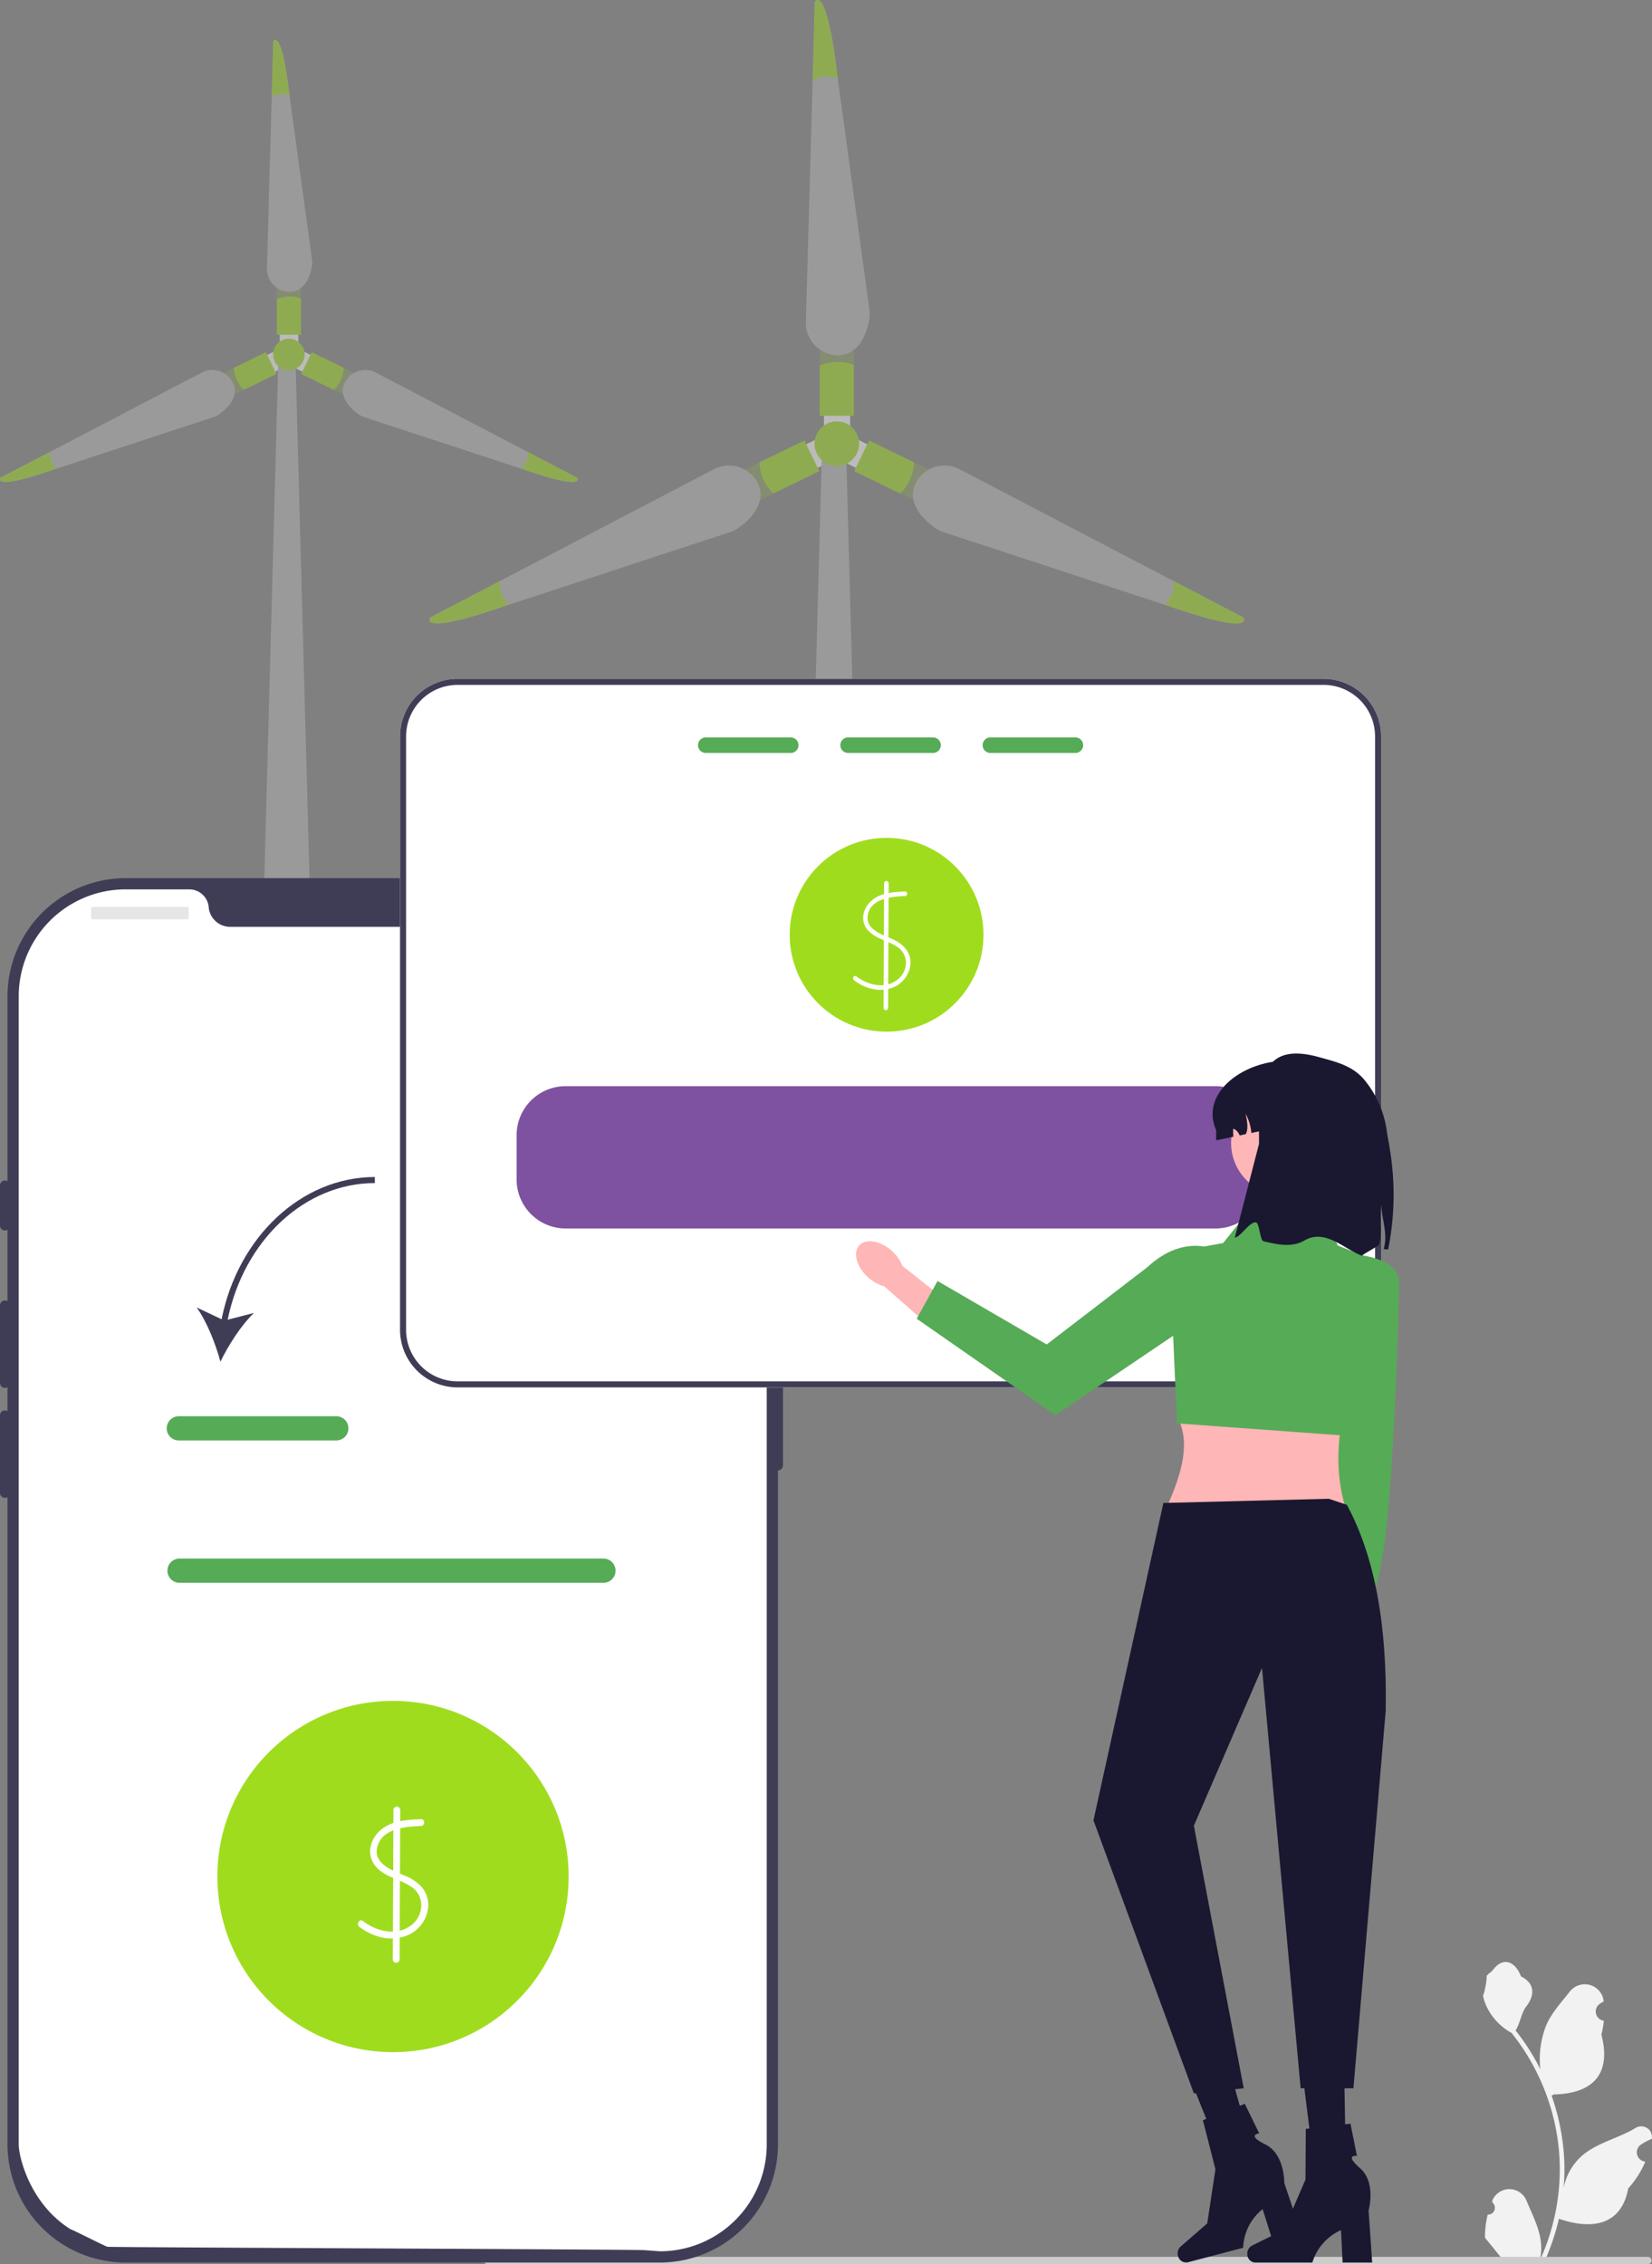 <?xml version="1.0" encoding="UTF-8"?> <svg xmlns="http://www.w3.org/2000/svg" width="570.937" height="782.442" viewBox="0 0 570.937 782.442"><rect x="0" y="0" width="570.937" height="782.442" fill="#808080" stroke="none"/><g id="Group_1102" data-name="Group 1102" transform="translate(-1137.063 -168.207)"><g id="Group_97" data-name="Group 97" transform="translate(1285.484 168.207)" opacity="0.467"><rect id="Rectangle_56" data-name="Rectangle 56" width="11.769" height="25.183" transform="translate(134.891 118.536)" fill="#a0dc1e" opacity="0.31"></rect><rect id="Rectangle_57" data-name="Rectangle 57" width="9.059" height="11.053" transform="translate(136.334 137.738)" fill="#fff"></rect><path id="Path_482" data-name="Path 482" d="M871.819,285.715v17.64H860.05V286.074A15.885,15.885,0,0,1,871.819,285.715Z" transform="translate(-725.158 -159.655)" fill="#a0dc1e"></path><rect id="Rectangle_58" data-name="Rectangle 58" width="11.769" height="25.183" transform="translate(146.821 162.818) rotate(-64)" fill="#a0dc1e" opacity="0.31"></rect><rect id="Rectangle_59" data-name="Rectangle 59" width="9.059" height="11.053" transform="translate(156.733 156.159) rotate(116)" fill="#fff"></rect><path id="Path_485" data-name="Path 485" d="M888.9,332.61,873,324.865l5.154-10.575,15.554,7.58A15.94,15.94,0,0,1,888.9,332.61Z" transform="translate(-726.211 -162.055)" fill="#a0dc1e"></path><rect id="Rectangle_60" data-name="Rectangle 60" width="25.183" height="11.769" transform="translate(106.938 163.28) rotate(-26)" fill="#a0dc1e" opacity="0.31"></rect><rect id="Rectangle_61" data-name="Rectangle 61" width="9.059" height="11.053" transform="translate(134.76 151.307) rotate(64)" fill="#fff"></rect><path id="Path_488" data-name="Path 488" d="M842.172,332.61l15.867-7.745-5.154-10.575-15.554,7.58a15.941,15.941,0,0,0,4.842,10.74Z" transform="translate(-723.312 -162.055)" fill="#a0dc1e"></path><path id="Path_489" data-name="Path 489" d="M847.938,504.689l-23.208,4.079,7.442-276.038H840.6Z" transform="translate(-696.564 -76.057)" fill="#b8b8bb"></path><circle id="Ellipse_19" data-name="Ellipse 19" cx="7.699" cy="7.699" r="7.699" transform="translate(133.082 145.621)" fill="#a0dc1e"></circle><path id="Path_480" data-name="Path 480" d="M876.733,259.051c-.726,4.024-3.206,12.523-11.218,12.311a11.2,11.2,0,0,1-10.676-11.6l2.315-83.294.744-27.158s3.969-7.515,7.92,26.175v.119l10.961,79.931A11.264,11.264,0,0,1,876.733,259.051Z" transform="translate(-724.734 -148.591)" fill="#b8b8bb"></path><path id="Path_481" data-name="Path 481" d="M866.042,175.611c-4.125-1.194-6.927-.285-8.682.864l.744-27.158s3.969-7.515,7.92,26.175Z" transform="translate(-724.94 -148.592)" fill="#a0dc1e"></path><path id="Path_486" data-name="Path 486" d="M820.4,345.005c3.3-2.416,9.858-8.37,6.156-15.481a11.19,11.19,0,0,0-15.113-4.5L737.6,363.61l-24.08,12.578s-5.016,6.863,26.993-4.355h.119l76.614-25.165a11.33,11.33,0,0,0,3.161-1.663Z" transform="translate(-713.229 -162.818)" fill="#b8b8bb"></path><path id="Path_487" data-name="Path 487" d="M740.627,375.326c-2.885-3.179-3.3-6.1-3.032-8.186l-24.08,12.578s-5.016,6.863,26.993-4.355Z" transform="translate(-713.229 -166.349)" fill="#a0dc1e"></path><path id="Path_483" data-name="Path 483" d="M902.358,345.005c-3.3-2.416-9.858-8.37-6.156-15.481a11.19,11.19,0,0,1,15.113-4.5l73.849,38.587,24.08,12.578s5.016,6.863-26.993-4.355h-.119l-76.615-25.165a11.327,11.327,0,0,1-3.16-1.663Z" transform="translate(-728.006 -162.818)" fill="#b8b8bb"></path><path id="Path_484" data-name="Path 484" d="M989.86,375.326c2.885-3.179,3.3-6.1,3.032-8.186l24.08,12.578s5.016,6.863-26.993-4.355Z" transform="translate(-735.706 -166.349)" fill="#a0dc1e"></path></g><g id="Group_98" data-name="Group 98" transform="translate(1137.063 181.988)" opacity="0.467"><rect id="Rectangle_56-2" data-name="Rectangle 56" width="8.346" height="17.858" transform="translate(95.657 84.059)" fill="#a0dc1e" opacity="0.31"></rect><rect id="Rectangle_57-2" data-name="Rectangle 57" width="6.424" height="7.838" transform="translate(96.68 97.675)" fill="#fff"></rect><path id="Path_482-2" data-name="Path 482" d="M868.4,285.436v12.509H860.05V285.69A11.265,11.265,0,0,1,868.4,285.436Z" transform="translate(-764.393 -196.042)" fill="#a0dc1e"></path><rect id="Rectangle_58-2" data-name="Rectangle 58" width="8.346" height="17.858" transform="translate(104.117 115.46) rotate(-64)" fill="#a0dc1e" opacity="0.31"></rect><rect id="Rectangle_59-2" data-name="Rectangle 59" width="6.424" height="7.838" transform="translate(111.146 110.739) rotate(116)" fill="#fff"></rect><path id="Path_485-2" data-name="Path 485" d="M884.278,327.281,873,321.789l3.655-7.5,11.03,5.375A11.3,11.3,0,0,1,884.278,327.281Z" transform="translate(-768.906 -206.334)" fill="#a0dc1e"></path><rect id="Rectangle_60-2" data-name="Rectangle 60" width="17.858" height="8.346" transform="translate(75.834 115.788) rotate(-26)" fill="#a0dc1e" opacity="0.31"></rect><rect id="Rectangle_61-2" data-name="Rectangle 61" width="6.424" height="7.838" transform="translate(95.563 107.298) rotate(64)" fill="#fff"></rect><path id="Path_488-2" data-name="Path 488" d="M840.763,327.281l11.252-5.492-3.655-7.5-11.03,5.375a11.3,11.3,0,0,0,3.433,7.616Z" transform="translate(-756.476 -206.334)" fill="#a0dc1e"></path><path id="Path_489-2" data-name="Path 489" d="M841.187,425.587l-16.457,2.893,5.277-195.75h5.974Z" transform="translate(-733.842 -121.627)" fill="#b8b8bb"></path><circle id="Ellipse_19-2" data-name="Ellipse 19" cx="5.46" cy="5.46" r="5.46" transform="translate(94.374 103.265)" fill="#a0dc1e"></circle><path id="Path_480-2" data-name="Path 480" d="M870.363,226.923c-.515,2.854-2.274,8.88-7.955,8.73a7.942,7.942,0,0,1-7.571-8.229l1.642-59.067.528-19.259s2.815-5.329,5.616,18.562v.085l7.773,56.682A7.989,7.989,0,0,1,870.363,226.923Z" transform="translate(-762.574 -148.591)" fill="#b8b8bb"></path><path id="Path_481-2" data-name="Path 481" d="M863.517,167.755a7.142,7.142,0,0,0-6.157.612l.528-19.259s2.814-5.329,5.616,18.562Z" transform="translate(-763.456 -148.595)" fill="#a0dc1e"></path><path id="Path_486-2" data-name="Path 486" d="M789.23,338.806c2.339-1.714,6.991-5.935,4.365-10.978a7.935,7.935,0,0,0-10.718-3.192L730.508,352l-17.076,8.919s-3.557,4.867,19.142-3.088h.085l54.33-17.845a8.033,8.033,0,0,0,2.241-1.179Z" transform="translate(-713.229 -209.61)" fill="#b8b8bb"></path><path id="Path_487-2" data-name="Path 487" d="M732.658,372.945a7.127,7.127,0,0,1-2.15-5.805l-17.076,8.919s-3.557,4.867,19.142-3.088Z" transform="translate(-713.229 -224.751)" fill="#a0dc1e"></path><path id="Path_483-2" data-name="Path 483" d="M900.248,338.806c-2.339-1.714-6.991-5.935-4.365-10.978a7.936,7.936,0,0,1,10.718-3.192L958.969,352l17.076,8.919s3.557,4.867-19.142-3.088h-.085l-54.33-17.845a8.032,8.032,0,0,1-2.241-1.179Z" transform="translate(-776.608 -209.61)" fill="#b8b8bb"></path><path id="Path_484-2" data-name="Path 484" d="M989.86,372.945a7.127,7.127,0,0,0,2.15-5.805l17.076,8.919s3.557,4.867-19.142-3.088Z" transform="translate(-809.629 -224.751)" fill="#a0dc1e"></path></g><g id="undraw_transfer_money_re_6o1h" transform="translate(1137.063 402.801)"><path id="Path_435" data-name="Path 435" d="M491.377,511.048a2.375,2.375,0,0,0,1.721-4.116l-.163-.647.065-.155a6.378,6.378,0,0,1,11.764.044c1.924,4.634,4.374,9.276,4.977,14.176a18.869,18.869,0,0,1-.331,6.489,75.644,75.644,0,0,0,6.881-31.417,73.025,73.025,0,0,0-.453-8.145q-.375-3.326-1.041-6.6a76.52,76.52,0,0,0-15.174-32.431,20.364,20.364,0,0,1-8.469-8.787,15.532,15.532,0,0,1-1.413-4.245c.412.054,1.555-6.225,1.244-6.611.575-.872,1.6-1.305,2.231-2.156,3.121-4.231,7.421-3.493,9.666,2.258,4.8,2.42,4.842,6.434,1.9,10.294-1.872,2.456-2.129,5.779-3.772,8.409.169.216.345.426.514.642a77.01,77.01,0,0,1,8.038,12.735,32.016,32.016,0,0,1,1.911-14.871c1.829-4.413,5.259-8.13,8.278-11.946a6.571,6.571,0,0,1,11.7,3.227q.009.084.018.169-.673.379-1.317.806a3.221,3.221,0,0,0,1.3,5.862l.066.01a32.058,32.058,0,0,1-.845,4.792c3.874,14.982-4.49,20.438-16.432,20.683-.264.135-.521.27-.784.4a78.609,78.609,0,0,1,4.231,19.913,74.547,74.547,0,0,1-.054,12.038l.02-.142a19.7,19.7,0,0,1,6.725-11.376c5.176-4.252,12.488-5.817,18.071-9.235a3.7,3.7,0,0,1,5.663,3.6l-.023.149a21.621,21.621,0,0,0-2.427,1.169q-.673.379-1.317.806a3.221,3.221,0,0,0,1.3,5.862l.066.01.135.02a32.077,32.077,0,0,1-5.9,9.24c-2.422,13.078-12.826,14.319-23.955,10.511h-.007a78.587,78.587,0,0,1-5.279,15.411H491.85c-.068-.209-.128-.426-.189-.635a21.434,21.434,0,0,0,5.218-.311c-1.4-1.717-2.8-3.447-4.2-5.164a1.169,1.169,0,0,1-.088-.1c-.71-.879-1.426-1.751-2.136-2.629h0a31.384,31.384,0,0,1,.92-8h0Z" transform="translate(22.777 19.708)" fill="#f2f2f2"></path><path id="Path_436" data-name="Path 436" d="M159.753,522.366A1.242,1.242,0,0,0,161,523.611H562.115a1.245,1.245,0,0,0,0-2.491H161A1.242,1.242,0,0,0,159.753,522.366Z" transform="translate(7.43 24.236)" fill="#ccc"></path><g id="Group_91" data-name="Group 91" transform="translate(0 68.879)"><path id="Path_437" data-name="Path 437" d="M227.933,544.256H43.3A40.874,40.874,0,0,1,2.476,503.428V106.645A40.874,40.874,0,0,1,43.3,65.817h184.63a40.874,40.874,0,0,1,40.827,40.828V503.428a40.874,40.874,0,0,1-40.827,40.828Z" transform="translate(0.115 -65.817)" fill="#3f3d56"></path><path id="Path_438" data-name="Path 438" d="M257,205.281a1.729,1.729,0,0,0-1.727,1.727v55.271a1.727,1.727,0,1,0,3.454,0V207.008A1.729,1.729,0,0,0,257,205.281Z" transform="translate(11.872 -59.331)" fill="#3f3d56"></path><path id="Path_439" data-name="Path 439" d="M264.7,106.473V503.249a36.946,36.946,0,0,1-34.536,36.867h-.009c-.285.017-.57.035-.864.043-.51.026-1.019.034-1.537.034,0,0-1.9-.138-5.372-.4-3.506-.259-183.352-.941-185.529-1.157-.57-.06-12.108-5.959-12.687-6.019C10.3,524.043,6.189,507.877,6.189,503.248V106.473A36.942,36.942,0,0,1,43.135,69.528H65.191a6.735,6.735,0,0,1,6.658,6.261c.026.233.052.466.095.7a7.5,7.5,0,0,0,7.47,5.993H191.477a7.5,7.5,0,0,0,7.47-5.993c.043-.233.069-.466.1-.7a6.735,6.735,0,0,1,6.658-6.261h22.057A36.942,36.942,0,0,1,264.7,106.473Z" transform="translate(0.288 -65.645)" fill="#fff"></path><path id="Path_440" data-name="Path 440" d="M1.727,165.67A1.729,1.729,0,0,0,0,167.4v13.818a1.727,1.727,0,0,0,3.454,0V167.4A1.729,1.729,0,0,0,1.727,165.67Z" transform="translate(0 -61.173)" fill="#3f3d56"></path><path id="Path_441" data-name="Path 441" d="M1.727,205.281A1.729,1.729,0,0,0,0,207.008V233.78a1.727,1.727,0,0,0,3.454,0V207.008A1.729,1.729,0,0,0,1.727,205.281Z" transform="translate(0 -59.331)" fill="#3f3d56"></path><path id="Path_442" data-name="Path 442" d="M1.727,241.591A1.729,1.729,0,0,0,0,243.318V270.09a1.727,1.727,0,1,0,3.454,0V243.318A1.729,1.729,0,0,0,1.727,241.591Z" transform="translate(0 -57.643)" fill="#3f3d56"></path><rect id="Rectangle_49" data-name="Rectangle 49" width="33.681" height="4.318" rx="0.31" transform="translate(31.522 9.932)" fill="#e6e6e6"></rect><circle id="Ellipse_11" data-name="Ellipse 11" cx="3.454" cy="3.454" r="3.454" transform="translate(207.992 7.341)" fill="#e6e6e6"></circle><circle id="Ellipse_12" data-name="Ellipse 12" cx="3.454" cy="3.454" r="3.454" transform="translate(217.491 7.341)" fill="#e6e6e6"></circle><circle id="Ellipse_13" data-name="Ellipse 13" cx="3.454" cy="3.454" r="3.454" transform="translate(226.991 7.341)" fill="#e6e6e6"></circle></g><path id="Path_443" data-name="Path 443" d="M205.986,298.888H59.475a4.186,4.186,0,0,1,0-8.372H205.986a4.186,4.186,0,0,1,0,8.372Z" transform="translate(2.572 13.511)" fill="#56ab56"></path><circle id="Ellipse_14" data-name="Ellipse 14" cx="60.697" cy="60.697" r="60.697" transform="translate(75.13 353.213)" fill="#a0dc1e"></circle><path id="Path_444" data-name="Path 444" d="M139.975,376.578c-5.122.21-10.914.562-14.7,4.493-3.289,3.415-4.01,8.482-.675,12.128s8.544,4.15,12.4,7c4.527,3.348,3.864,9.972-.517,13.146-5.166,3.742-11.835,2-16.558-1.563-1.21-.912-2.385,1.131-1.188,2.033,4.231,3.19,9.752,4.966,14.983,3.439a11.735,11.735,0,0,0,8.753-10.235,9.7,9.7,0,0,0-1.988-6.7,15.231,15.231,0,0,0-6.112-4.215c-3.932-1.717-10.7-3.938-9.559-9.527,1.386-6.775,9.632-7.417,15.161-7.644,1.51-.062,1.518-2.417,0-2.355h0Z" transform="translate(5.499 17.514)" fill="#fff"></path><path id="Path_445" data-name="Path 445" d="M129.938,373.566l-.226,51.691a1.178,1.178,0,0,0,2.355,0l.226-51.691a1.178,1.178,0,0,0-2.355,0Z" transform="translate(6.033 17.321)" fill="#fff"></path><path id="Path_446" data-name="Path 446" d="M451.27,0H152.01a19.924,19.924,0,0,0-19.9,19.9V224.978a19.924,19.924,0,0,0,19.9,19.9H451.27a19.924,19.924,0,0,0,19.9-19.9V19.9A19.924,19.924,0,0,0,451.27,0Z" transform="translate(6.144 0)" fill="#fff"></path><circle id="Ellipse_15" data-name="Ellipse 15" cx="33.488" cy="33.488" r="33.488" transform="translate(272.92 54.958)" fill="#a0dc1e"></circle><path id="Path_447" data-name="Path 447" d="M299.658,70.236c-4.145.171-8.812.434-11.948,3.519-2.6,2.555-3.506,6.533-1.119,9.542,2.513,3.168,6.692,3.769,9.973,5.793A6.648,6.648,0,0,1,300,94.7a7.41,7.41,0,0,1-2.787,5.873c-4.341,3.526-10.261,2.067-14.368-1.017-.808-.607-1.591.755-.792,1.355,3.4,2.554,7.781,4.038,12.013,2.939a9.653,9.653,0,0,0,7.456-8.171c.445-4.316-2.389-7.255-6.064-8.941-3.359-1.541-9.25-3.183-8.695-7.971.706-6.087,8.158-6.77,12.9-6.965,1.007-.041,1.012-1.611,0-1.57h0Z" transform="translate(13.102 3.267)" fill="#fff"></path><path id="Path_448" data-name="Path 448" d="M291.986,67.549l-.188,43.072a.785.785,0,0,0,1.57,0l.188-43.072a.785.785,0,0,0-1.57,0Z" transform="translate(13.571 3.106)" fill="#fff"></path><path id="Path_449" data-name="Path 449" d="M451.27,0H152.01a19.924,19.924,0,0,0-19.9,19.9V224.978a19.924,19.924,0,0,0,19.9,19.9H451.27a19.924,19.924,0,0,0,19.9-19.9V19.9A19.924,19.924,0,0,0,451.27,0Zm17.812,224.978A17.825,17.825,0,0,1,451.27,242.79H152.01A17.825,17.825,0,0,1,134.2,224.978V19.9A17.825,17.825,0,0,1,152.01,2.093H451.27A17.825,17.825,0,0,1,469.081,19.9Z" transform="translate(6.144 0)" fill="#3f3d56"></path><g id="Group_92" data-name="Group 92" transform="translate(241.237 20.25)"><path id="Path_450" data-name="Path 450" d="M262.56,19.35H233.195a2.684,2.684,0,0,0,0,5.369H262.56a2.684,2.684,0,0,0,0-5.369Z" transform="translate(-230.516 -19.35)" fill="#56ab56"></path><path id="Path_451" data-name="Path 451" d="M309.56,19.35H280.195a2.684,2.684,0,0,0,0,5.369H309.56a2.684,2.684,0,0,0,0-5.369Z" transform="translate(-228.33 -19.35)" fill="#56ab56"></path><path id="Path_452" data-name="Path 452" d="M356.56,19.35H327.195a2.684,2.684,0,0,0,0,5.369H356.56a2.684,2.684,0,0,0,0-5.369Z" transform="translate(-226.144 -19.35)" fill="#56ab56"></path></g><path id="Path_453" data-name="Path 453" d="M412.15,134.516h-224.6a16.958,16.958,0,0,0-16.943,16.943v15.3A16.958,16.958,0,0,0,187.549,183.7h224.6a16.958,16.958,0,0,0,16.943-16.943v-15.3A16.958,16.958,0,0,0,412.15,134.516Z" transform="translate(7.935 6.256)" fill="#7e52a0"></path><path id="Path_454" data-name="Path 454" d="M73.562,213.677l-8.613-4.08c3.533,4.93,6.576,12.629,8.206,18.756,2.759-5.707,7.207-12.69,11.61-16.861l-9.1,2.342c5.609-27.49,26.706-47.224,50.865-47.224v-2.093C101.293,164.516,79.289,185.077,73.562,213.677Z" transform="translate(3.021 7.651)" fill="#3f3d56"></path><path id="Path_455" data-name="Path 455" d="M113.663,251.888H59.244a4.186,4.186,0,0,1,0-8.372h54.418a4.186,4.186,0,1,1,0,8.372Z" transform="translate(2.561 11.326)" fill="#56ab56"></path><g id="Group_96" data-name="Group 96" transform="translate(295.857 129.495)"><path id="Path_456" data-name="Path 456" d="M457.854,238.689l-.549,42.738-10.634,38.1-8.5-3.171,3.774-34.921-.5-47.258Z" transform="translate(-275.478 -118.603)" fill="#ffb6b6"></path><ellipse id="Ellipse_16" data-name="Ellipse 16" cx="10.082" cy="5.986" rx="10.082" ry="5.986" transform="translate(157.573 214.838) rotate(-79.681)" fill="#ffb6b6"></ellipse><path id="Path_457" data-name="Path 457" d="M444.874,189.861s18.217.251,18.2,9.928c-.009,5.464-1.182,55.071-4.447,85.206-2.518,23.239-7.326,29.3-7.326,29.3l-11.512-26.163,5.083-98.274Z" transform="translate(-275.403 -120.664)" fill="#56ab56"></path><path id="Path_458" data-name="Path 458" d="M446.935,274.834H385.413c5.157-11.507,8.327-22.465,3.371-31.182l58.151-3.371C444.029,252.048,443.674,263.6,446.935,274.834Z" transform="translate(-277.932 -118.319)" fill="#ffb6b6"></path><path id="Path_459" data-name="Path 459" d="M439.286,175.931l-24.44-1.686-10.113,12.641-5.127.932a15.625,15.625,0,0,0-12.815,16.059l1.994,45.327,58.417,4.26,14-59.025-16.855-6.71Z" transform="translate(-277.868 -121.391)" fill="#56ab56"></path><g id="Group_93" data-name="Group 93" transform="translate(0 64.874)"><path id="Path_460" data-name="Path 460" d="M295.08,189.07a13.337,13.337,0,0,1,3.626,5.149l17.457,13.817-6.818,8.114-16.974-14.889a13.337,13.337,0,0,1-5.5-3.063c-3.961-3.564-5.334-8.5-3.066-11.017s7.317-1.675,11.279,1.888h0Z" transform="translate(-282.708 -185.73)" fill="#ffb6b6"></path><path id="Path_461" data-name="Path 461" d="M417.571,200.632h0L350.682,245.8l-47.947-33.367,7.2-13.039,37.737,21.931,34.8-26.722C394.864,182.961,410.4,185.218,417.571,200.632Z" transform="translate(-281.777 -185.66)" fill="#56ab56"></path></g><circle id="Ellipse_17" data-name="Ellipse 17" cx="18.132" cy="18.132" r="18.132" transform="translate(129.617 12.806)" fill="#ffb6b6"></circle><path id="Path_462" data-name="Path 462" d="M449.626,150.111v3.516l-20.449-5.756-15.331,3.213a16.011,16.011,0,0,0-2.02-6.656c.8,3.256.891,5.775.042,7.074l-2.062.429a4.182,4.182,0,0,0-1.831-2.187.348.348,0,0,0-.283-.063c-.147.052-.157.241-.157.387.021.774.042,1.549.073,2.323l-5.923,1.235v-3.516c-5.683-12.786,9.295-23.85,23.975-23.965a23.939,23.939,0,0,1,23.965,23.965Z" transform="translate(-277.232 -123.628)" fill="#1a1830"></path><path id="Path_463" data-name="Path 463" d="M460.789,191.453l-1.544-.128c.11-.5.22-1,.32-1.509.856-4.238-1.028-9.633-1.167-13.7-.727,4.3.516,9.594-.77,13.679-.143.454-5.731,3.383-5.884,3.83-6.184-2.262-12.624-9.488-19.917-5.267-4.313,2.5-9.234,1.4-14.131.259-1.212-.283-1.381-6.268-2.58-6.5-2.148-.421-5.3,5.02-7.326,5.233l8.372-32.442c0-17.648-1.635-36.165,20.721-29.924,5.623,1.57,11.187,2.8,15.337,7.44a35.3,35.3,0,0,1,8.151,18.537c.631,4.462,4.571,19.611.416,40.5Z" transform="translate(-276.891 -123.74)" fill="#1a1830"></path><g id="Group_94" data-name="Group 94" transform="translate(135.221 348.999)"><path id="Path_464" data-name="Path 464" d="M445.329,502.178l-9.98.235-5.563-44.837,14.728-.349Z" transform="translate(-411.089 -457.228)" fill="#1a1830"></path><path id="Path_465" data-name="Path 465" d="M411.919,522.074h0a2.882,2.882,0,0,0,2.672,3.053H434.4a17.891,17.891,0,0,1,9.9-11.209l.549,11.209h10.219L453.829,507.1s2.734-9.642-2.944-14.571-1.079-4.243-1.079-4.243l-2.233-11.155-15.442,1.816-.114,17.51-7.494,17.381-10.992,5.43a3.093,3.093,0,0,0-1.612,2.8h0Z" transform="translate(-411.919 -456.302)" fill="#1a1830"></path></g><g id="Group_95" data-name="Group 95" transform="translate(111.148 343.37)"><path id="Path_466" data-name="Path 466" d="M416.8,495.121l-9.594,2.76-16.759-41.957L404.6,451.85Z" transform="translate(-388.846 -451.85)" fill="#1a1830"></path><path id="Path_467" data-name="Path 467" d="M389.031,523.08h0a2.882,2.882,0,0,0,3.36,2.275l19.161-5.027a17.89,17.89,0,0,1,6.729-13.353l3.375,10.7,9.885-2.593-5.771-17.119s.2-10.02-6.545-13.347-2.12-3.83-2.12-3.83l-4.991-10.223-14.476,5.675,4.334,16.966-2.838,18.713-9.254,8.041a3.093,3.093,0,0,0-.848,3.119Z" transform="translate(-388.917 -450.979)" fill="#1a1830"></path></g><path id="Path_468" data-name="Path 468" d="M442.4,270.768l6.279,2.093c9.817,18.132,13.98,42.21,13.428,71.244L450.957,474.512H432.71L419.356,329.234l-23.546,54.528,17.228,90.75-17.228,1.757L361.11,381.9l24.166-109.676Z" transform="translate(-279.062 -116.902)" fill="#1a1830"></path></g></g></g></svg> 